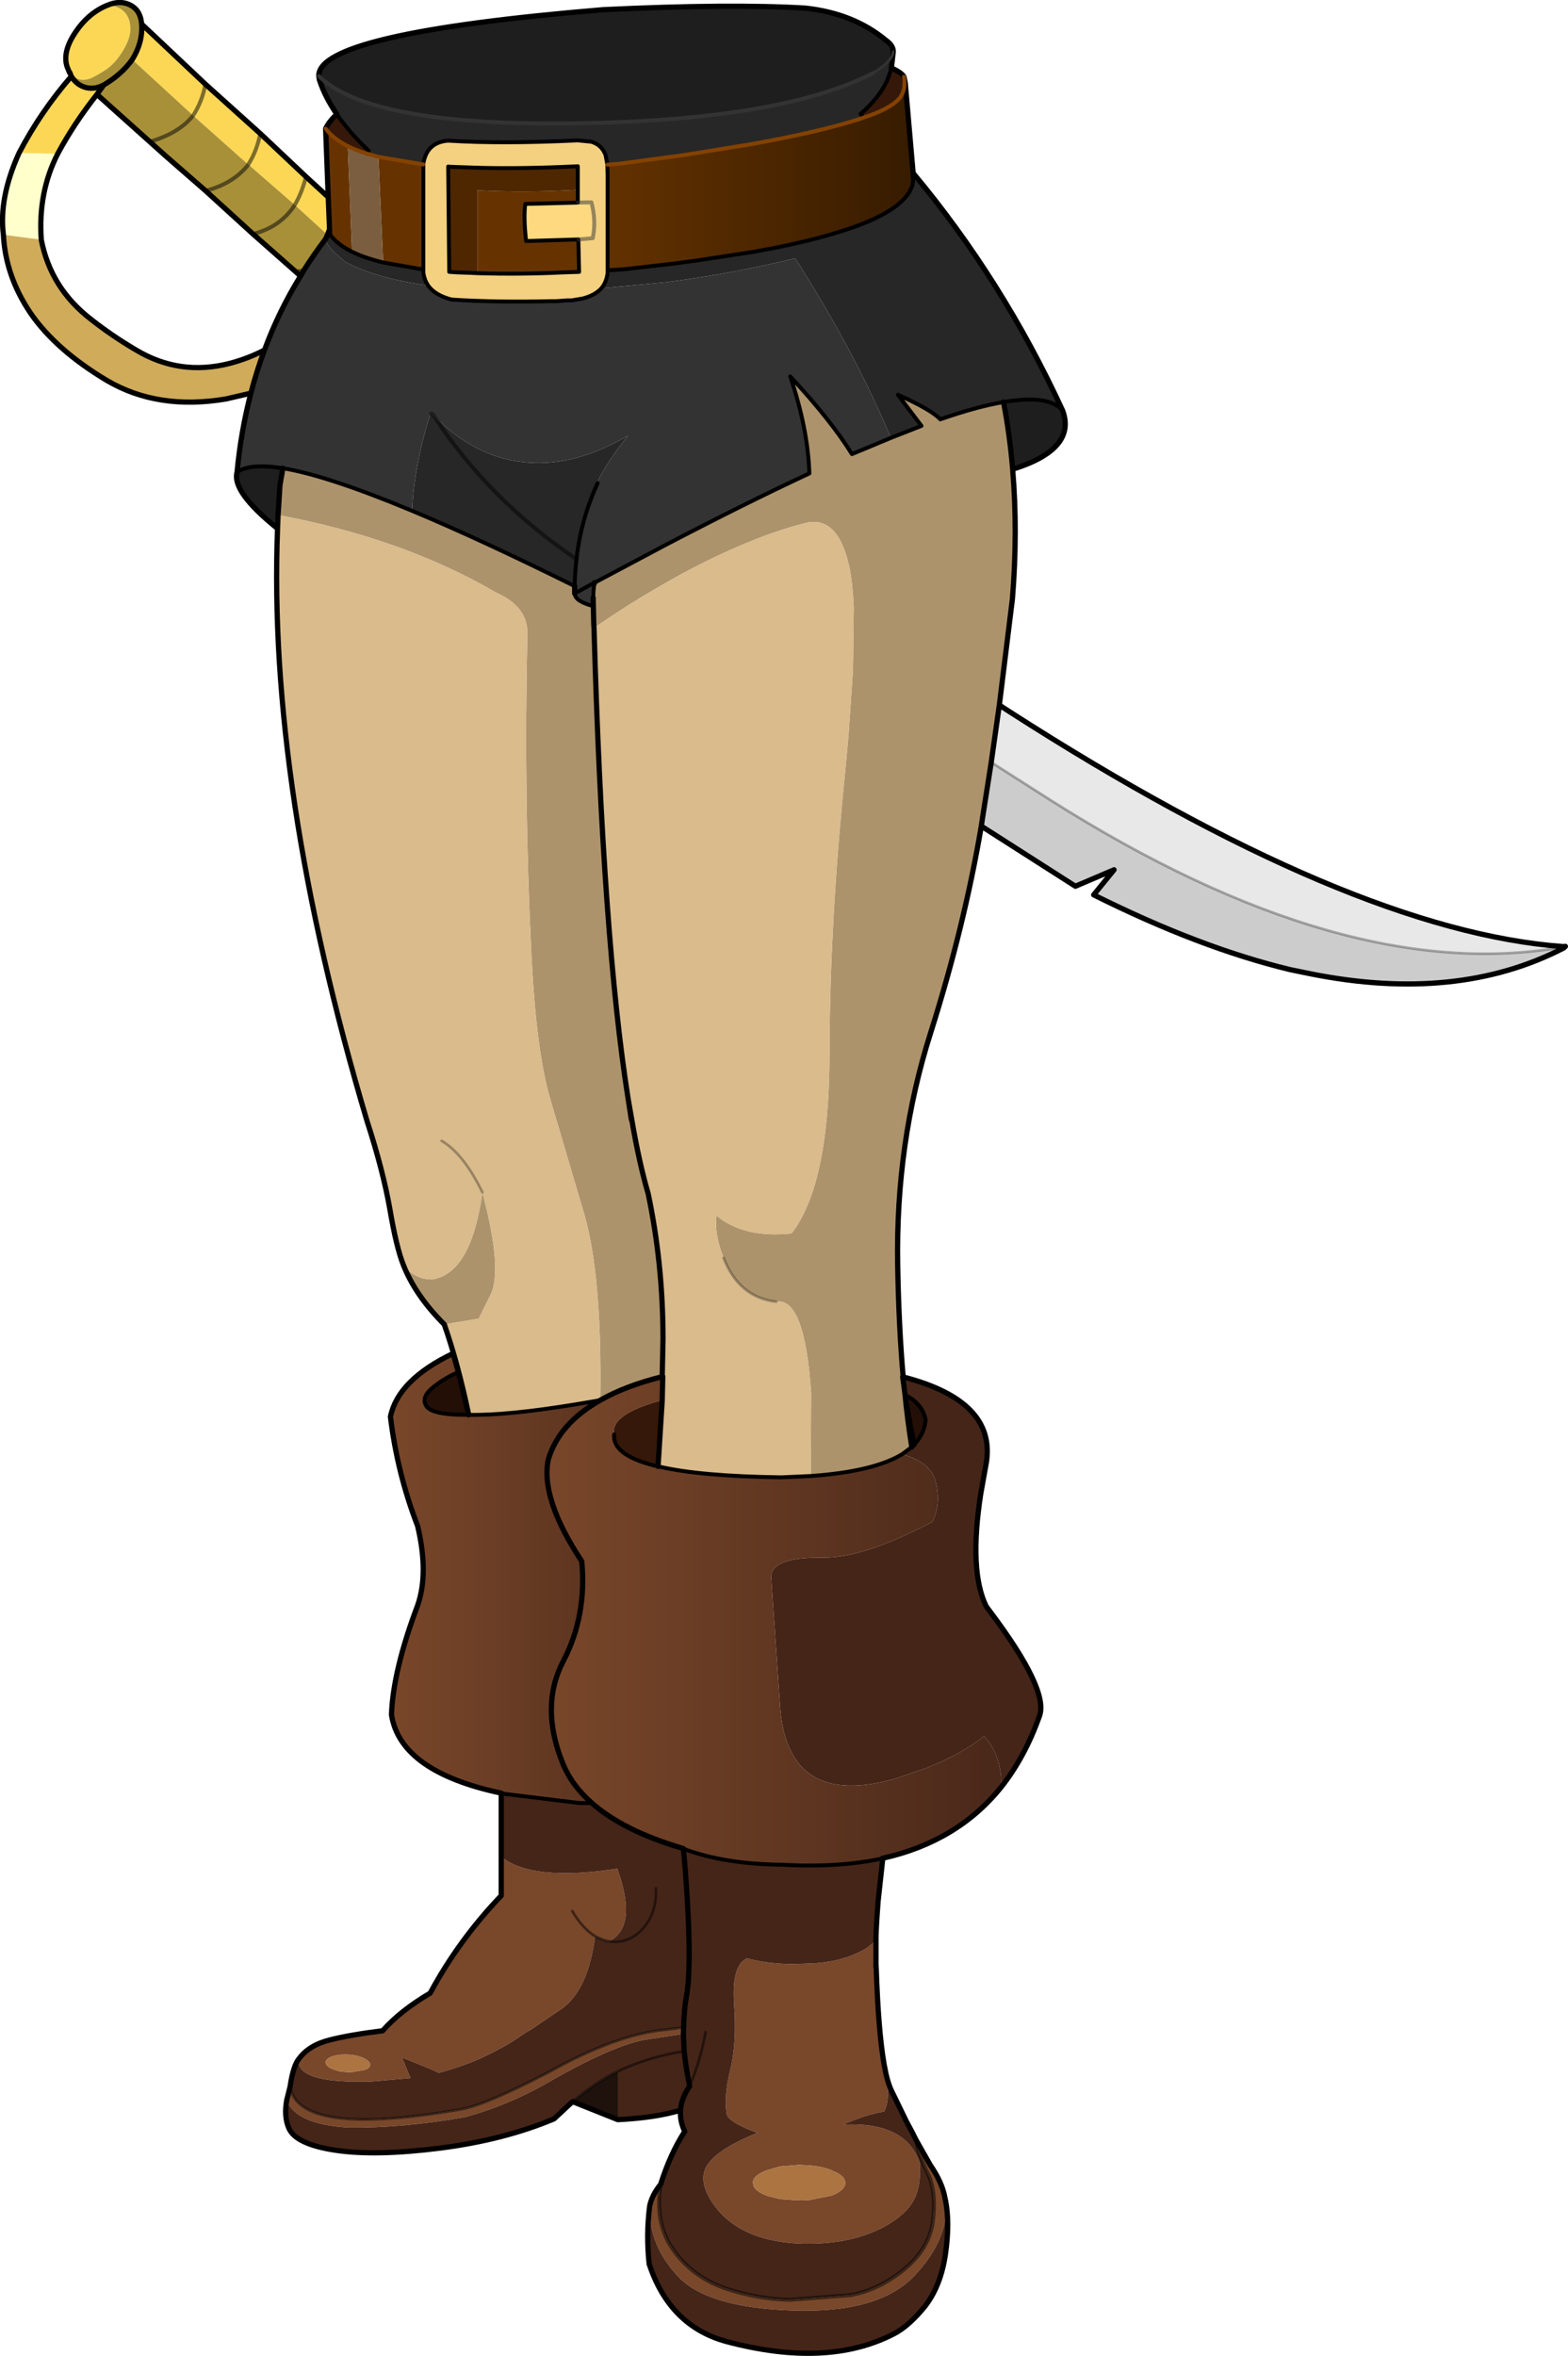 <?xml version="1.0" encoding="UTF-8" standalone="no"?>
<svg xmlns:xlink="http://www.w3.org/1999/xlink" height="450.6px" width="300.0px" xmlns="http://www.w3.org/2000/svg">
  <g transform="matrix(1.0, 0.0, 0.0, 1.0, 0.5, 0.5)">
    <path d="M298.65 180.55 L299.0 180.5 298.7 180.8 Q278.3 191.35 250.25 185.75 L246.35 184.95 Q229.1 180.8 208.75 170.65 L212.65 165.85 205.25 169.0 187.25 157.5 187.45 156.15 189.15 145.3 200.6 152.6 Q256.75 188.1 298.65 180.6 L298.65 180.55 M299.0 180.5 L298.65 180.6 299.0 180.5" fill="#cccccc" fill-rule="evenodd" stroke="none"/>
    <path d="M190.7 134.35 L192.7 135.65 Q258.05 177.6 298.65 180.55 L298.65 180.6 Q256.75 188.1 200.6 152.6 L189.15 145.3 190.7 134.35" fill="#e8e8e8" fill-rule="evenodd" stroke="none"/>
    <path d="M0.15 44.4 Q-0.75 37.35 3.15 28.75 L10.55 28.9 Q6.75 36.3 7.4 45.35 L0.15 44.4" fill="#ffffcc" fill-rule="evenodd" stroke="none"/>
    <path d="M3.15 28.75 Q7.25 20.9 13.15 14.1 14.2 15.8 15.95 16.25 17.65 16.65 19.35 15.75 L18.05 17.55 Q13.6 23.2 10.55 28.9 L3.15 28.75 M12.85 13.35 L12.8 13.4 12.35 12.3 Q11.4 9.5 13.85 5.8 16.35 2.0 20.05 0.5 22.15 0.6 23.25 1.75 24.35 2.8 24.45 4.8 24.55 6.7 23.0 9.25 21.5 11.7 19.65 12.9 17.8 14.1 16.8 14.5 14.4 15.4 12.85 13.35 M26.6 4.1 L38.8 15.6 49.3 25.05 58.05 33.3 62.3 37.2 62.55 43.35 62.15 44.4 55.9 38.7 47.0 30.95 46.9 30.9 36.45 21.6 Q38.2 18.9 38.8 15.6 38.2 18.9 36.45 21.6 L24.8 10.9 Q26.85 7.6 26.6 4.1 M58.05 33.3 Q57.25 36.4 55.9 38.7 57.25 36.4 58.05 33.3 M49.3 25.05 Q48.6 28.5 47.0 30.95 48.6 28.5 49.3 25.05" fill="#fbd755" fill-rule="evenodd" stroke="none"/>
    <path d="M47.0 30.95 L47.0 31.0 46.9 30.9 47.0 30.95" fill="#af9653" fill-rule="evenodd" stroke="none"/>
    <path d="M13.15 14.1 L12.85 13.35 Q14.4 15.4 16.8 14.5 17.8 14.1 19.65 12.9 21.5 11.7 23.0 9.25 24.55 6.7 24.45 4.8 24.35 2.8 23.25 1.75 22.15 0.6 20.05 0.5 22.8 -0.65 24.9 0.75 26.4 1.75 26.6 4.1 26.85 7.6 24.8 10.9 L36.45 21.6 Q33.75 25.0 28.15 26.6 33.75 25.0 36.45 21.6 L46.9 30.9 47.0 31.0 47.0 30.95 55.9 38.7 Q53.15 42.95 47.9 44.25 53.15 42.95 55.9 38.7 L62.15 44.4 61.8 45.15 61.8 45.2 Q59.55 48.15 57.6 51.25 L57.0 52.3 56.05 51.45 47.9 44.25 38.85 36.0 Q44.15 34.6 47.0 31.0 44.15 34.6 38.85 36.0 L31.45 29.55 28.15 26.6 18.05 17.55 19.35 15.75 Q17.65 16.65 15.95 16.25 14.2 15.8 13.15 14.1 M19.35 15.75 Q22.75 13.75 24.8 10.9 22.75 13.75 19.35 15.75 M56.05 51.45 L57.6 51.25 56.05 51.45" fill="#a89039" fill-rule="evenodd" stroke="none"/>
    <path d="M47.5 74.7 L42.75 75.8 Q29.75 78.0 20.0 72.3 10.2 66.45 5.35 59.4 0.55 52.3 0.15 44.4 L7.4 45.35 Q9.2 54.65 16.95 60.6 20.95 63.75 25.55 66.45 33.9 71.45 43.45 69.0 46.9 68.1 50.1 66.45 48.6 70.45 47.5 74.7" fill="#cfab5a" fill-rule="evenodd" stroke="none"/>
    <path d="M193.25 89.3 Q194.25 101.15 193.2 114.05 L190.7 134.35 189.15 145.3 187.45 156.15 187.25 157.5 Q184.0 176.7 177.55 197.05 170.85 218.1 171.25 241.45 171.45 253.05 172.3 262.85 L172.2 262.8 172.6 265.75 Q173.15 271.3 173.95 276.25 L172.15 277.6 Q166.65 280.95 154.6 281.8 L154.7 266.1 Q153.5 247.6 148.0 248.45 140.9 247.65 137.95 240.1 136.1 235.4 136.6 232.0 141.8 236.35 150.95 235.4 158.2 226.0 158.2 201.0 158.25 176.0 161.2 147.15 L161.85 140.05 162.7 127.65 162.85 115.7 Q162.65 111.15 162.05 108.2 159.95 98.1 153.75 99.5 149.15 100.65 144.3 102.55 139.4 104.45 134.2 107.05 130.05 109.1 125.7 111.65 119.6 115.15 113.15 119.6 L113.1 118.85 113.0 114.35 113.0 113.85 113.0 114.35 113.1 118.85 113.1 119.6 113.15 119.6 Q114.85 179.2 119.7 209.8 L120.3 213.65 120.4 213.8 Q121.8 221.95 123.5 227.75 126.35 241.25 126.35 255.6 L126.2 262.8 Q119.15 264.55 114.35 267.3 114.7 243.75 111.35 231.95 L104.85 209.95 Q102.1 200.9 101.15 181.6 99.7 152.0 100.4 120.7 100.5 115.5 94.35 112.8 76.6 102.45 52.7 98.0 L52.85 95.75 53.05 92.45 53.25 91.15 53.45 90.1 53.6 89.05 Q62.15 90.45 78.35 97.2 91.4 102.65 109.45 111.6 L109.45 113.0 Q109.5 114.45 112.75 115.35 L112.95 115.35 113.0 113.85 113.05 112.6 113.2 111.1 113.25 110.95 113.2 111.1 113.2 110.95 113.25 110.95 126.8 103.75 Q142.1 95.75 154.35 90.05 154.1 81.6 150.7 71.5 158.5 79.9 162.5 86.35 L169.95 83.25 175.8 80.95 171.3 75.0 Q177.75 77.9 179.4 79.7 186.45 77.25 191.5 76.4 192.7 82.65 193.25 89.25 L193.25 89.3 M84.5 252.8 Q79.0 247.3 76.7 241.5 78.9 244.2 82.2 244.2 89.65 243.05 91.8 227.55 95.8 242.7 93.25 247.35 L91.1 251.7 84.5 252.8" fill="#ad936b" fill-rule="evenodd" stroke="none"/>
    <path d="M89.1 269.75 Q87.1 260.25 84.5 252.8 L91.1 251.7 93.25 247.35 Q95.8 242.7 91.8 227.55 89.65 243.05 82.2 244.2 78.9 244.2 76.7 241.5 75.35 238.15 74.1 230.8 72.8 223.4 69.75 214.0 50.7 150.1 52.6 100.6 L52.6 100.55 52.65 99.3 52.7 98.0 Q76.6 102.45 94.35 112.8 100.5 115.5 100.4 120.7 99.7 152.0 101.15 181.6 102.1 200.9 104.85 209.95 L111.35 231.95 Q114.7 243.75 114.35 267.3 L109.6 268.1 Q96.45 270.25 89.15 270.1 L89.1 269.75 M113.15 119.6 Q119.6 115.15 125.7 111.65 130.05 109.1 134.2 107.05 139.4 104.45 144.3 102.55 149.15 100.65 153.75 99.5 159.95 98.1 162.05 108.2 162.65 111.15 162.85 115.7 L162.7 127.65 161.85 140.05 161.2 147.15 Q158.25 176.0 158.2 201.0 158.2 226.0 150.95 235.4 141.8 236.35 136.6 232.0 136.1 235.4 137.95 240.1 140.9 247.65 148.0 248.45 153.5 247.6 154.7 266.1 L154.6 281.8 149.0 282.05 Q133.35 281.85 125.4 279.95 L126.2 267.3 126.3 262.75 126.2 262.8 126.35 255.6 Q126.35 241.25 123.5 227.75 121.8 221.95 120.4 213.8 L119.7 209.8 Q114.85 179.2 113.15 119.6 M84.0 217.7 Q88.2 220.15 91.8 227.55 88.2 220.15 84.0 217.7" fill="#d9bb8c" fill-rule="evenodd" stroke="none"/>
    <path d="M87.2 261.95 L89.1 269.75 89.15 270.1 Q82.2 270.15 81.1 268.45 79.95 266.75 82.4 264.8 84.85 262.85 87.2 261.95 M172.65 266.25 L173.95 267.05 Q175.9 268.45 176.45 270.5 L176.6 271.0 176.55 271.45 Q176.2 273.9 174.4 275.8 173.4 271.2 172.65 266.25" fill="#240f06" fill-rule="evenodd" stroke="none"/>
    <path d="M95.4 342.45 Q76.1 338.35 74.4 327.45 74.7 319.0 79.4 306.55 81.55 300.4 79.4 291.35 75.5 281.25 74.2 270.45 75.65 263.4 86.2 258.35 L87.2 261.95 Q84.85 262.85 82.4 264.8 79.95 266.75 81.1 268.45 82.2 270.15 89.15 270.1 96.45 270.25 109.6 268.1 L114.35 267.3 Q106.45 271.75 104.4 278.65 102.85 286.05 110.8 298.1 111.8 308.5 107.3 317.15 102.75 325.8 107.15 336.7 108.85 340.95 112.75 344.35 L112.65 344.35 110.4 344.35 96.1 342.6 95.4 342.45" fill="url(#gradient0)" fill-rule="evenodd" stroke="none"/>
    <path d="M167.1 370.7 L167.1 374.85 167.1 375.0 167.1 375.2 167.1 375.7 167.15 376.05 Q167.55 388.0 168.65 394.3 L169.0 396.1 Q169.9 401.15 168.65 403.35 165.05 403.95 160.8 405.85 172.75 405.25 175.45 413.1 175.75 416.95 174.7 419.5 173.25 423.05 168.05 425.7 162.8 428.3 155.7 428.6 148.55 428.85 143.4 426.8 138.25 424.7 135.55 420.4 132.85 416.05 135.1 413.2 137.3 410.3 144.45 407.4 139.65 405.75 138.6 404.1 137.9 400.75 139.2 395.45 140.35 390.75 140.05 384.45 L139.95 382.8 Q139.45 375.4 142.4 374.05 146.3 375.1 151.05 375.15 L155.5 375.0 Q161.45 374.5 165.35 372.05 L167.1 370.7 M174.75 408.75 L177.5 413.6 Q179.8 416.95 180.3 419.9 L180.4 420.35 Q181.25 427.5 174.45 434.75 167.65 441.95 151.2 441.4 134.75 440.85 129.2 434.85 123.6 428.9 123.8 421.4 124.25 419.3 125.9 417.25 124.7 424.8 128.35 429.85 131.95 434.9 138.1 437.1 144.3 439.2 150.6 439.35 L162.25 438.45 Q167.65 437.45 172.4 433.6 177.2 429.7 177.95 424.55 178.65 419.45 177.35 415.95 175.55 412.25 174.95 409.75 L174.75 408.75 M54.35 401.2 L55.0 398.6 Q56.65 408.35 87.8 402.9 92.5 402.05 104.5 395.8 117.5 388.55 126.85 387.7 L130.3 387.25 130.25 388.5 122.95 389.6 Q116.5 390.75 103.8 398.1 96.45 402.25 88.5 404.4 76.45 406.55 66.1 406.4 56.15 405.8 54.35 401.2 M56.7 393.25 Q58.6 390.65 62.6 389.65 66.55 388.65 72.7 387.9 76.1 384.05 81.8 380.7 87.3 370.5 95.4 362.05 L95.4 354.6 Q101.2 359.4 117.6 356.9 121.6 368.0 116.0 370.8 114.6 370.5 113.35 369.8 112.05 380.1 106.95 383.7 L101.05 387.7 Q100.2 388.1 98.15 389.55 96.05 390.95 92.25 392.8 88.45 394.6 83.45 395.95 82.3 395.35 80.6 394.7 L76.4 393.0 77.75 396.25 78.05 396.95 70.6 397.6 Q55.85 398.05 56.7 393.25 M65.55 392.45 Q63.8 392.45 62.7 392.95 61.65 393.45 61.85 394.15 62.05 394.85 63.45 395.35 L64.45 395.65 64.65 395.7 66.6 395.85 69.4 395.35 Q70.5 394.85 70.3 394.15 L70.3 394.1 69.9 393.65 Q69.45 393.25 68.65 392.95 67.25 392.45 65.55 392.45 M109.0 365.0 Q110.9 368.3 113.35 369.8 110.9 368.3 109.0 365.0 M146.15 414.6 Q143.55 415.6 143.55 416.95 L143.7 417.65 Q144.2 418.65 146.15 419.4 L146.6 419.55 148.85 420.1 152.4 420.35 154.2 420.3 158.65 419.4 Q160.9 418.5 161.2 417.3 L161.2 416.95 Q161.2 415.6 158.7 414.65 L158.65 414.6 Q156.7 413.8 154.2 413.65 L152.4 413.55 148.75 413.85 146.15 414.6" fill="#79472a" fill-rule="evenodd" stroke="none"/>
    <path d="M65.55 392.45 Q67.25 392.45 68.65 392.95 69.45 393.25 69.9 393.65 L70.3 394.1 70.3 394.15 Q70.5 394.85 69.4 395.35 L66.6 395.85 64.65 395.7 64.45 395.65 63.45 395.35 Q62.05 394.85 61.85 394.15 61.65 393.45 62.7 392.95 63.8 392.45 65.55 392.45 M146.15 414.6 L148.75 413.85 152.4 413.55 154.2 413.65 Q156.7 413.8 158.65 414.6 L158.7 414.65 Q161.2 415.6 161.2 416.95 L161.2 417.3 Q160.9 418.5 158.65 419.4 L154.2 420.3 152.4 420.35 148.85 420.1 146.6 419.55 146.15 419.4 Q144.2 418.65 143.7 417.65 L143.55 416.95 Q143.55 415.6 146.15 414.6" fill="#ab7441" fill-rule="evenodd" stroke="none"/>
    <path d="M172.3 262.85 Q190.15 267.45 188.2 279.3 L187.15 285.15 Q184.85 299.95 188.2 306.75 L188.95 307.75 Q200.15 322.65 198.4 327.65 195.6 335.55 191.05 341.3 191.25 335.3 187.75 331.55 183.6 334.95 176.6 337.7 L170.55 339.75 Q156.6 343.6 151.55 335.7 149.2 332.05 148.75 325.95 L147.05 301.35 Q146.8 297.85 154.25 297.45 L157.1 297.4 Q164.25 297.45 175.95 291.55 L177.9 290.55 Q179.7 286.8 178.4 282.5 177.65 279.95 174.3 278.4 L172.15 277.6 173.95 276.25 174.4 275.8 Q176.2 273.9 176.55 271.45 L176.6 271.0 176.45 270.5 Q175.9 268.45 173.95 267.05 L172.65 266.25 172.6 265.75 172.2 262.8 172.3 262.85 M168.4 354.95 L167.5 363.15 Q167.05 369.25 167.1 370.7 L165.35 372.05 Q161.45 374.5 155.5 375.0 L151.05 375.15 Q146.3 375.1 142.4 374.05 139.45 375.4 139.95 382.8 L140.05 384.45 Q140.35 390.75 139.2 395.45 137.9 400.75 138.6 404.1 139.65 405.75 144.45 407.4 137.3 410.3 135.1 413.2 132.85 416.05 135.55 420.4 138.25 424.7 143.4 426.8 148.55 428.85 155.7 428.6 162.8 428.3 168.05 425.7 173.25 423.05 174.7 419.5 175.75 416.95 175.45 413.1 172.75 405.25 160.8 405.85 165.05 403.95 168.65 403.35 169.9 401.15 169.0 396.1 169.5 398.25 170.15 399.55 L170.45 400.15 172.9 405.2 174.05 407.35 174.75 408.75 174.95 409.75 Q175.55 412.25 177.35 415.95 178.65 419.45 177.95 424.55 177.2 429.7 172.4 433.6 167.65 437.45 162.25 438.45 L150.6 439.35 Q144.3 439.2 138.1 437.1 131.95 434.9 128.35 429.85 124.7 424.8 125.9 417.25 127.75 411.45 130.35 407.4 L130.3 407.4 130.5 407.2 130.5 407.15 Q129.55 405.15 129.7 403.1 124.85 404.55 117.7 404.9 L117.7 395.65 Q123.55 392.9 130.4 391.8 123.55 392.9 117.7 395.65 113.65 397.6 109.05 401.45 L105.5 404.75 Q95.85 408.8 83.6 410.35 71.35 411.9 63.7 410.75 56.05 409.6 54.75 406.5 53.8 404.3 54.35 401.2 56.15 405.8 66.1 406.4 76.45 406.55 88.5 404.4 96.45 402.25 103.8 398.1 116.5 390.75 122.95 389.6 L130.25 388.5 130.3 387.25 Q130.35 383.9 130.9 380.9 131.5 377.25 131.3 369.7 131.1 362.1 130.25 353.05 131.1 362.1 131.3 369.7 131.5 377.25 130.9 380.9 130.35 383.9 130.3 387.25 L126.85 387.7 Q117.5 388.55 104.5 395.8 92.5 402.05 87.8 402.9 56.65 408.35 55.0 398.6 55.6 394.55 56.7 393.25 55.85 398.05 70.6 397.6 L78.05 396.95 77.75 396.25 76.4 393.0 80.6 394.7 Q82.3 395.35 83.45 395.95 88.45 394.6 92.25 392.8 96.05 390.95 98.15 389.55 100.2 388.1 101.05 387.7 L106.95 383.7 Q112.05 380.1 113.35 369.8 114.6 370.5 116.0 370.8 121.6 368.0 117.6 356.9 101.2 359.4 95.4 354.6 L95.4 342.45 96.1 342.6 110.4 344.35 112.65 344.35 112.75 344.35 Q118.8 349.7 130.25 353.05 L130.3 353.1 Q138.1 356.05 149.4 356.15 L150.35 356.2 Q160.15 356.65 168.05 355.0 L168.3 354.95 168.4 354.95 M180.4 420.35 Q181.25 424.55 180.4 430.55 179.55 436.55 176.55 440.5 173.45 444.35 170.55 445.85 157.75 452.5 138.35 447.3 127.6 444.3 123.7 432.5 123.1 426.95 123.8 421.4 123.6 428.9 129.2 434.85 134.75 440.85 151.2 441.4 167.65 441.95 174.45 434.75 181.25 427.5 180.4 420.35 M125.0 360.65 Q125.2 365.25 122.55 368.3 119.85 371.35 116.0 370.8 119.85 371.35 122.55 368.3 125.2 365.25 125.0 360.65 M131.45 398.5 Q130.7 394.8 130.4 391.8 L130.25 388.65 130.25 388.5 130.25 388.65 130.4 391.8 Q130.7 394.8 131.45 398.5 133.55 393.5 134.5 388.15 133.55 393.5 131.45 398.5 129.85 400.8 129.7 403.1 129.85 400.8 131.45 398.5 M130.5 407.2 L130.35 407.4 130.5 407.2" fill="#452518" fill-rule="evenodd" stroke="none"/>
    <path d="M117.7 404.9 L109.05 401.45 Q113.65 397.6 117.7 395.65 L117.7 404.9" fill="#1f110c" fill-rule="evenodd" stroke="none"/>
    <path d="M113.1 118.85 L113.15 119.6 113.1 119.6 113.1 118.85" fill="#b89e77" fill-rule="evenodd" stroke="none"/>
    <path d="M191.05 341.3 Q182.7 351.7 168.4 354.9 L168.3 354.95 168.05 355.0 Q160.15 356.65 150.35 356.2 L149.4 356.15 Q138.1 356.05 130.3 353.1 L130.25 353.05 Q118.8 349.7 112.75 344.35 108.85 340.95 107.15 336.7 102.75 325.8 107.3 317.15 111.8 308.5 110.8 298.1 102.85 286.05 104.4 278.65 106.45 271.75 114.35 267.3 119.15 264.55 126.2 262.8 L126.3 262.75 126.2 267.3 126.0 267.35 124.75 267.7 Q116.2 270.3 117.0 273.85 116.6 277.8 124.9 279.85 L125.4 279.95 Q133.35 281.85 149.0 282.05 L154.6 281.8 Q166.65 280.95 172.15 277.6 L174.3 278.4 Q177.65 279.95 178.4 282.5 179.7 286.8 177.9 290.55 L175.95 291.55 Q164.25 297.45 157.1 297.4 L154.25 297.45 Q146.8 297.85 147.05 301.35 L148.75 325.95 Q149.2 332.05 151.55 335.7 156.6 343.6 170.55 339.75 L176.6 337.7 Q183.6 334.95 187.75 331.55 191.25 335.3 191.05 341.3" fill="url(#gradient1)" fill-rule="evenodd" stroke="none"/>
    <path d="M170.05 12.5 Q172.05 13.4 172.45 14.2 172.8 16.55 171.85 17.95 170.5 19.9 166.0 21.55 L164.8 21.95 164.75 22.0 164.15 21.3 Q167.75 18.2 169.3 14.75 L169.95 12.9 170.05 12.5 M61.8 24.1 Q62.5 22.65 63.95 21.35 66.3 24.8 70.05 28.35 L69.75 28.9 Q67.65 28.25 66.05 27.45 63.2 26.0 61.8 24.1 M126.2 267.3 L125.4 279.95 124.9 279.85 Q116.6 277.8 117.0 273.85 116.2 270.3 124.75 267.7 L126.0 267.35 126.2 267.3" fill="#351809" fill-rule="evenodd" stroke="none"/>
    <path d="M168.4 354.9 L168.4 354.95 168.3 354.95 168.4 354.9 M167.1 375.2 L167.15 376.05 167.1 375.7 167.1 375.2" fill="#6d3012" fill-rule="evenodd" stroke="none"/>
    <path d="M60.5 14.05 Q60.15 5.9 114.9 1.35 139.1 0.2 153.6 1.05 162.8 2.05 169.0 7.2 170.35 8.15 170.4 9.25 L170.4 9.4 Q170.25 11.2 166.5 13.5 150.65 21.65 116.8 22.9 71.2 24.5 60.5 14.05 M202.8 78.0 Q205.55 85.35 193.4 89.2 L193.25 89.25 Q192.7 82.65 191.5 76.4 200.15 74.9 202.8 78.0 M52.55 100.55 Q43.85 93.55 44.85 89.85 47.15 88.05 53.6 89.05 L53.45 90.1 53.25 91.15 53.05 92.45 52.85 95.75 52.7 98.0 52.65 99.3 52.6 100.55 52.55 100.55" fill="#1e1e1e" fill-rule="evenodd" stroke="none"/>
    <path d="M170.4 9.4 L170.05 12.5 169.95 12.9 169.3 14.75 Q167.75 18.2 164.15 21.3 L164.75 22.0 Q157.75 24.35 146.05 26.55 L143.05 27.1 131.95 28.9 131.65 28.95 131.65 28.9 129.05 29.35 128.15 29.45 118.1 30.8 115.7 31.0 115.7 30.95 115.35 29.1 115.25 28.9 114.85 28.0 Q114.25 27.0 112.6 26.6 L110.05 26.35 Q95.5 27.05 85.25 26.4 81.2 26.7 80.5 30.75 L80.5 30.95 71.9 29.5 69.75 28.9 70.05 28.35 Q66.3 24.8 63.95 21.35 61.65 18.0 60.6 14.75 L60.5 14.05 Q71.2 24.5 116.8 22.9 150.65 21.65 166.5 13.5 170.25 11.2 170.4 9.4 M174.2 32.6 Q191.3 53.05 202.8 78.0 200.15 74.9 191.5 76.4 186.45 77.25 179.4 79.7 177.75 77.9 171.3 75.0 L175.8 80.95 169.95 83.25 Q163.1 66.85 151.65 48.9 139.5 51.85 127.15 53.45 L114.95 54.6 Q115.9 53.45 115.75 51.7 L115.75 51.2 118.9 51.0 128.95 49.85 130.3 49.65 133.0 49.3 143.75 47.65 146.45 47.15 147.05 47.05 Q154.1 45.65 159.25 44.1 172.6 40.15 174.1 34.8 L174.25 33.5 174.2 32.6 M85.45 51.5 L87.05 51.6 85.45 51.5 M80.5 51.05 L80.5 51.7 Q80.7 53.05 81.4 54.1 71.25 52.7 65.5 49.55 L63.25 47.55 63.2 47.5 Q62.05 46.3 61.85 45.4 L61.8 45.2 62.15 44.4 61.8 45.2 61.8 45.15 62.15 44.4 62.55 43.35 62.55 44.25 Q63.95 46.2 66.85 47.65 69.3 48.85 72.8 49.7 L80.5 51.05 M78.35 97.2 Q78.7 88.6 81.85 78.6 L82.0 78.65 82.25 78.8 82.3 78.8 82.45 78.95 82.7 79.2 Q90.45 86.95 99.75 87.9 108.05 88.8 117.15 84.2 L119.65 82.85 Q118.0 84.85 116.65 86.85 114.85 89.45 113.65 91.95 L113.85 91.9 Q110.65 98.8 109.8 106.45 109.5 109.0 109.45 111.6 91.4 102.65 78.35 97.2 M82.45 78.95 Q92.9 95.0 109.8 106.45 92.9 95.0 82.45 78.95" fill="#272727" fill-rule="evenodd" stroke="none"/>
    <path d="M193.4 89.2 L193.25 89.3 193.25 89.25 193.4 89.2 M44.85 89.85 Q45.6 81.95 47.5 74.7 48.6 70.45 50.1 66.45 52.85 59.0 57.0 52.3 L57.6 51.25 Q59.55 48.15 61.8 45.2 L61.85 45.4 Q62.05 46.3 63.2 47.5 L63.25 47.55 65.5 49.55 Q71.25 52.7 81.4 54.1 82.75 56.0 85.95 56.8 94.5 57.35 104.95 57.1 L105.6 57.1 105.9 57.1 107.25 57.05 108.85 56.95 110.95 56.6 111.15 56.55 Q113.8 55.95 114.95 54.6 L127.15 53.45 Q139.5 51.85 151.65 48.9 163.1 66.85 169.95 83.25 L162.5 86.35 Q158.5 79.9 150.7 71.5 154.1 81.6 154.35 90.05 142.1 95.75 126.8 103.75 L113.25 110.95 113.2 110.95 113.2 111.1 113.05 112.6 113.0 113.85 112.95 115.35 112.75 115.35 Q109.5 114.45 109.45 113.0 L109.45 111.6 Q109.5 109.0 109.8 106.45 110.65 98.8 113.85 91.9 L113.65 91.95 Q114.85 89.45 116.65 86.85 118.0 84.85 119.65 82.85 L117.15 84.2 Q108.05 88.8 99.75 87.9 90.45 86.95 82.7 79.2 L82.45 78.95 82.3 78.8 82.25 78.8 82.0 78.65 81.85 78.6 Q78.7 88.6 78.35 97.2 62.15 90.45 53.6 89.05 47.15 88.05 44.85 89.85 M82.0 78.65 Q82.15 78.6 82.3 78.8 82.15 78.6 82.0 78.65 M113.2 110.95 L109.45 113.0 113.2 110.95" fill="#333333" fill-rule="evenodd" stroke="none"/>
    <path d="M52.6 100.6 L52.55 100.55 52.6 100.55 52.6 100.6" fill="#262626" fill-rule="evenodd" stroke="none"/>
    <path d="M172.45 14.2 L172.7 15.35 174.2 32.55 174.2 32.6 174.25 33.5 174.1 34.8 Q172.6 40.15 159.25 44.1 154.1 45.65 147.05 47.05 L146.45 47.15 143.75 47.65 133.0 49.3 130.3 49.65 128.95 49.85 118.9 51.0 115.75 51.2 115.75 32.95 115.7 31.0 118.1 30.8 128.15 29.45 129.05 29.35 131.65 28.9 131.65 28.95 131.95 28.9 143.05 27.1 146.05 26.55 Q157.75 24.35 164.75 22.0 L164.8 21.95 166.0 21.55 Q170.5 19.9 171.85 17.95 172.8 16.55 172.45 14.2 M129.05 29.35 L131.65 28.95 129.05 29.35 M110.05 38.25 L100.0 38.5 Q99.65 40.95 100.15 45.6 L110.15 45.3 110.3 51.5 107.3 51.6 Q99.05 52.0 90.85 51.75 L90.85 35.9 Q100.05 36.4 110.05 35.8 L110.05 38.25" fill="url(#gradient2)" fill-rule="evenodd" stroke="none"/>
    <path d="M110.05 35.8 Q100.05 36.4 90.85 35.9 L90.85 51.75 89.85 51.7 90.85 51.75 89.85 51.7 87.05 51.6 85.45 51.5 85.25 31.35 85.6 31.4 91.45 31.6 Q99.65 31.8 110.05 31.3 L110.05 35.8" fill="#4e2700" fill-rule="evenodd" stroke="none"/>
    <path d="M62.3 37.2 L61.8 24.1 Q63.2 26.0 66.05 27.45 L66.85 47.65 Q63.95 46.2 62.55 44.25 L62.55 43.35 62.3 37.2 M80.5 30.95 L80.5 51.05 72.8 49.7 71.9 29.5 80.5 30.95" fill="#663300" fill-rule="evenodd" stroke="none"/>
    <path d="M71.9 29.5 L72.8 49.7 Q69.3 48.85 66.85 47.65 L66.05 27.45 Q67.65 28.25 69.75 28.9 L71.9 29.5" fill="#7b5e40" fill-rule="evenodd" stroke="none"/>
    <path d="M110.15 45.3 L100.15 45.6 Q99.65 40.95 100.0 38.5 L110.05 38.25 112.65 38.2 Q113.6 41.8 112.9 45.05 L110.15 45.3" fill="#fed980" fill-rule="evenodd" stroke="none"/>
    <path d="M115.7 31.0 L115.75 32.95 115.75 51.2 115.75 51.7 Q115.55 53.45 114.55 54.65 113.35 55.95 111.15 56.55 113.35 55.95 114.55 54.65 115.55 53.45 115.75 51.7 115.9 53.45 114.95 54.6 113.8 55.95 111.15 56.55 L110.95 56.6 108.85 56.95 108.0 56.95 105.9 57.1 108.0 56.95 108.85 56.95 107.25 57.05 105.9 57.1 105.6 57.1 104.95 57.1 Q94.5 57.35 85.95 56.8 82.75 56.0 81.4 54.1 80.7 53.05 80.5 51.7 L80.5 51.05 80.5 30.95 80.5 30.75 Q81.2 26.7 85.25 26.4 95.5 27.05 110.05 26.35 L112.6 26.6 Q114.5 27.15 115.25 28.9 114.5 27.15 112.6 26.6 114.25 27.0 114.85 28.0 L115.25 28.9 115.35 29.1 115.7 30.95 115.7 31.0 M110.05 38.25 L110.05 35.8 110.05 31.3 Q99.65 31.8 91.45 31.6 L85.6 31.4 85.25 31.35 85.45 51.5 87.05 51.6 89.85 51.7 90.85 51.75 Q99.05 52.0 107.3 51.6 L110.3 51.5 110.15 45.3 112.9 45.05 Q113.6 41.8 112.65 38.2 L110.05 38.25" fill="#f3d180" fill-rule="evenodd" stroke="none"/>
    <path d="M60.5 14.05 Q60.15 5.9 114.9 1.35 139.1 0.2 153.6 1.05 162.8 2.05 169.0 7.2 170.35 8.15 170.4 9.25 L170.4 9.4 170.05 12.5 Q172.05 13.4 172.45 14.2 L172.7 15.35 174.2 32.55 174.2 32.6 Q191.3 53.05 202.8 78.0 205.55 85.35 193.4 89.2 L193.25 89.3 Q194.25 101.15 193.2 114.05 L190.7 134.35 192.7 135.65 Q258.05 177.6 298.65 180.55 L299.0 180.5 298.7 180.8 Q278.3 191.35 250.25 185.75 L246.35 184.95 Q229.1 180.8 208.75 170.65 L212.65 165.85 205.25 169.0 187.25 157.5 Q184.0 176.7 177.55 197.05 170.85 218.1 171.25 241.45 171.45 253.05 172.3 262.85 190.15 267.45 188.2 279.3 L187.15 285.15 Q184.85 299.95 188.2 306.75 L188.95 307.75 Q200.15 322.65 198.4 327.65 195.6 335.55 191.05 341.3 182.7 351.7 168.4 354.9 L168.4 354.95 167.5 363.15 Q167.05 369.25 167.1 370.7 L167.1 374.85 167.1 375.0 167.1 375.2 167.15 376.05 Q167.55 388.0 168.65 394.3 L169.0 396.1 Q169.5 398.25 170.15 399.55 L170.45 400.15 172.9 405.2 174.05 407.35 174.75 408.75 177.5 413.6 Q179.8 416.95 180.3 419.9 L180.4 420.35 Q181.25 424.55 180.4 430.55 179.55 436.55 176.55 440.5 173.45 444.35 170.55 445.85 157.75 452.5 138.35 447.3 127.6 444.3 123.7 432.5 123.1 426.95 123.8 421.4 124.25 419.3 125.9 417.25 127.75 411.45 130.35 407.4 L130.5 407.2 130.5 407.15 Q129.55 405.15 129.7 403.1 124.85 404.55 117.7 404.9 L109.05 401.45 105.5 404.75 Q95.85 408.8 83.6 410.35 71.35 411.9 63.7 410.75 56.05 409.6 54.75 406.5 53.8 404.3 54.35 401.2 L55.0 398.6 Q55.6 394.55 56.7 393.25 58.6 390.65 62.6 389.65 66.55 388.65 72.7 387.9 76.1 384.05 81.8 380.7 87.3 370.5 95.4 362.05 L95.4 354.6 95.4 342.45 Q76.1 338.35 74.4 327.45 74.7 319.0 79.4 306.55 81.55 300.4 79.4 291.35 75.5 281.25 74.2 270.45 75.65 263.4 86.2 258.35 L87.2 261.95 89.1 269.75 Q87.1 260.25 84.5 252.8 79.0 247.3 76.7 241.5 75.35 238.15 74.1 230.8 72.8 223.4 69.75 214.0 50.7 150.1 52.6 100.6 L52.55 100.55 Q43.85 93.55 44.85 89.85 45.6 81.95 47.5 74.7 L42.75 75.8 Q29.75 78.0 20.0 72.3 10.2 66.45 5.35 59.4 0.55 52.3 0.15 44.4 -0.75 37.35 3.15 28.75 7.25 20.9 13.15 14.1 L12.85 13.35 12.8 13.4 12.35 12.3 Q11.4 9.5 13.85 5.8 16.35 2.0 20.05 0.5 22.8 -0.65 24.9 0.75 26.4 1.75 26.6 4.1 L38.8 15.6 49.3 25.05 58.05 33.3 62.3 37.2 61.8 24.1 Q62.5 22.65 63.95 21.35 61.65 18.0 60.6 14.75 L60.5 14.05 M174.25 33.5 L174.2 32.6 M113.25 110.95 L113.2 111.1 M113.0 113.85 L113.0 114.35 113.1 118.85 113.15 119.6 Q114.85 179.2 119.7 209.8 L120.4 213.8 Q121.8 221.95 123.5 227.75 126.35 241.25 126.35 255.6 L126.2 262.8 126.3 262.75 126.2 267.3 125.4 279.95 M173.95 276.25 Q173.15 271.3 172.6 265.75 L172.2 262.8 172.3 262.85 M191.5 76.4 Q192.7 82.65 193.25 89.25 L193.25 89.3 M190.7 134.35 L189.15 145.3 187.45 156.15 187.25 157.5 M38.85 36.0 L47.9 44.25 56.05 51.45 57.0 52.3 Q52.85 59.0 50.1 66.45 48.6 70.45 47.5 74.7 M61.8 45.2 Q59.55 48.15 57.6 51.25 L57.0 52.3 M61.8 45.2 L62.15 44.4 62.55 43.35 62.3 37.2 M62.55 43.35 L62.55 44.25 M24.8 10.9 Q26.85 7.6 26.6 4.1 M24.8 10.9 Q22.75 13.75 19.35 15.75 L18.05 17.55 28.15 26.6 31.45 29.55 38.85 36.0 M19.35 15.75 Q17.65 16.65 15.95 16.25 14.2 15.8 13.15 14.1 M10.55 28.9 Q6.75 36.3 7.4 45.35 9.2 54.65 16.95 60.6 20.95 63.75 25.55 66.45 33.9 71.45 43.45 69.0 46.9 68.1 50.1 66.45 M18.05 17.55 Q13.6 23.2 10.55 28.9 M52.7 98.0 L52.85 95.75 53.05 92.45 53.25 91.15 53.45 90.1 53.6 89.05 M52.7 98.0 L52.65 99.3 52.6 100.55 52.6 100.6 M109.45 113.0 L109.45 111.6 M120.4 213.8 L120.3 213.65 119.7 209.8 M89.15 270.1 L89.1 269.75 M114.35 267.3 Q106.45 271.75 104.4 278.65 102.85 286.05 110.8 298.1 111.8 308.5 107.3 317.15 102.75 325.8 107.15 336.7 108.85 340.95 112.75 344.35 118.8 349.7 130.25 353.05 131.1 362.1 131.3 369.7 131.5 377.25 130.9 380.9 130.35 383.9 130.3 387.25 L130.25 388.5 130.25 388.65 130.4 391.8 Q130.7 394.8 131.45 398.5 129.85 400.8 129.7 403.1 M168.3 354.95 L168.4 354.9 M126.2 262.8 Q119.15 264.55 114.35 267.3 M172.6 265.75 L172.65 266.25 Q173.4 271.2 174.4 275.8 M167.15 376.05 L167.1 375.7 167.1 375.2" fill="none" stroke="#000000" stroke-linecap="round" stroke-linejoin="round" stroke-width="1.0"/>
    <path d="M298.65 180.6 L299.0 180.5" fill="none" stroke="#000000" stroke-linecap="round" stroke-linejoin="round" stroke-opacity="0.498" stroke-width="0.5"/>
    <path d="M137.95 240.1 Q140.9 247.65 148.0 248.45 M189.15 145.3 L200.6 152.6 Q256.75 188.1 298.65 180.6 M91.8 227.55 Q88.2 220.15 84.0 217.7" fill="none" stroke="#000000" stroke-linecap="round" stroke-linejoin="round" stroke-opacity="0.298" stroke-width="0.5"/>
    <path d="M47.0 30.95 L47.0 31.0 Q44.15 34.6 38.85 36.0 M47.9 44.25 Q53.15 42.95 55.9 38.7 57.25 36.4 58.05 33.3 M47.0 30.95 Q48.6 28.5 49.3 25.05 M57.6 51.25 L56.05 51.45" fill="none" stroke="#000000" stroke-linecap="round" stroke-linejoin="round" stroke-opacity="0.498" stroke-width="0.75"/>
    <path d="M109.8 106.45 Q92.9 95.0 82.45 78.95 L82.3 78.8 Q82.15 78.6 82.0 78.65 M36.45 21.6 Q38.2 18.9 38.8 15.6 M28.15 26.6 Q33.75 25.0 36.45 21.6 M125.9 417.25 Q124.7 424.8 128.35 429.85 131.95 434.9 138.1 437.1 144.3 439.2 150.6 439.35 L162.25 438.45 Q167.65 437.45 172.4 433.6 177.2 429.7 177.95 424.55 178.65 419.45 177.35 415.95 175.55 412.25 174.95 409.75 L174.75 408.75" fill="none" stroke="#000000" stroke-linecap="round" stroke-linejoin="round" stroke-opacity="0.498" stroke-width="0.75"/>
    <path d="M170.05 12.5 L169.95 12.9 169.3 14.75 Q167.75 18.2 164.15 21.3 L164.75 22.0 M115.7 31.0 L115.75 32.95 115.75 51.2 118.9 51.0 128.95 49.85 130.3 49.65 133.0 49.3 143.75 47.65 146.45 47.15 147.05 47.05 Q154.1 45.65 159.25 44.1 172.6 40.15 174.1 34.8 L174.25 33.5 M169.95 83.25 L175.8 80.95 171.3 75.0 Q177.75 77.9 179.4 79.7 186.45 77.25 191.5 76.4 200.15 74.9 202.8 78.0 M169.95 83.25 L162.5 86.35 Q158.5 79.9 150.7 71.5 154.1 81.6 154.35 90.05 142.1 95.75 126.8 103.75 L113.25 110.95 113.2 110.95 113.2 111.1 113.05 112.6 113.0 113.85 112.95 115.35 112.75 115.35 Q109.5 114.45 109.45 113.0 L113.2 110.95 M154.6 281.8 Q166.65 280.95 172.15 277.6 L173.95 276.25 174.4 275.8 Q176.2 273.9 176.55 271.45 L176.6 271.0 176.45 270.5 Q175.9 268.45 173.95 267.05 L172.65 266.25 M110.15 45.3 L100.15 45.6 Q99.65 40.95 100.0 38.5 L110.05 38.25 110.05 35.8 110.05 31.3 Q99.65 31.8 91.45 31.6 L85.6 31.4 85.25 31.35 85.45 51.5 87.05 51.6 89.85 51.7 90.85 51.75 89.85 51.7 M90.85 51.75 Q99.05 52.0 107.3 51.6 L110.3 51.5 110.15 45.3 M115.25 28.9 Q114.5 27.15 112.6 26.6 L110.05 26.35 Q95.5 27.05 85.25 26.4 81.2 26.7 80.5 30.75 L80.5 30.95 80.5 51.05 80.5 51.7 Q80.7 53.05 81.4 54.1 82.75 56.0 85.95 56.8 94.5 57.35 104.95 57.1 L105.6 57.1 105.9 57.1 108.0 56.95 108.85 56.95 110.95 56.6 M111.15 56.55 Q113.35 55.95 114.55 54.65 115.55 53.45 115.75 51.7 L115.75 51.2 M115.7 31.0 L115.7 30.95 115.35 29.1 115.25 28.9 M85.45 51.5 L87.05 51.6 M78.35 97.2 Q91.4 102.65 109.45 111.6 109.5 109.0 109.8 106.45 110.65 98.8 113.85 91.9 M72.8 49.7 L80.5 51.05 M69.75 28.9 L70.05 28.35 Q66.3 24.8 63.95 21.35 M66.85 47.65 Q69.3 48.85 72.8 49.7 M62.55 44.25 Q63.95 46.2 66.85 47.65 M53.6 89.05 Q47.15 88.05 44.85 89.85 M53.6 89.05 Q62.15 90.45 78.35 97.2 M125.4 279.95 Q133.35 281.85 149.0 282.05 L154.6 281.8 M114.35 267.3 L109.6 268.1 Q96.45 270.25 89.15 270.1 82.2 270.15 81.1 268.45 79.95 266.75 82.4 264.8 84.85 262.85 87.2 261.95 M130.25 353.05 L130.3 353.1 Q138.1 356.05 149.4 356.15 L150.35 356.2 Q160.15 356.65 168.05 355.0 L168.3 354.95 M117.0 273.85 Q116.6 277.8 124.9 279.85 L125.4 279.95 M112.75 344.35 L112.65 344.35 110.4 344.35 96.1 342.6 95.4 342.45" fill="none" stroke="#000000" stroke-linecap="round" stroke-linejoin="round" stroke-width="0.75"/>
    <path d="M113.35 369.8 Q110.9 368.3 109.0 365.0 M113.35 369.8 Q114.6 370.5 116.0 370.8 119.85 371.35 122.55 368.3 125.2 365.25 125.0 360.65 M131.45 398.5 Q133.55 393.5 134.5 388.15 M130.3 387.25 L126.85 387.7 Q117.5 388.55 104.5 395.8 92.5 402.05 87.8 402.9 56.65 408.35 55.0 398.6 M130.4 391.8 Q123.55 392.9 117.7 395.65 113.65 397.6 109.05 401.45" fill="none" stroke="#000000" stroke-linecap="round" stroke-linejoin="round" stroke-opacity="0.498" stroke-width="0.5"/>
    <path d="M166.5 13.5 Q170.25 11.2 170.4 9.4" fill="none" stroke="#333333" stroke-linecap="round" stroke-linejoin="round" stroke-width="0.5"/>
    <path d="M60.5 14.05 Q71.2 24.5 116.8 22.9 150.65 21.65 166.5 13.5" fill="none" stroke="#333333" stroke-linecap="round" stroke-linejoin="round" stroke-width="0.75"/>
    <path d="M164.75 22.0 L164.8 21.95 166.0 21.55 Q170.5 19.9 171.85 17.95 172.8 16.55 172.45 14.2 M164.75 22.0 Q157.75 24.35 146.05 26.55 L143.05 27.1 131.95 28.9 131.65 28.95 129.05 29.35 128.15 29.45 118.1 30.8 115.7 31.0 M80.5 30.95 L71.9 29.5 69.75 28.9 Q67.65 28.25 66.05 27.45 63.2 26.0 61.8 24.1" fill="none" stroke="#844200" stroke-linecap="round" stroke-linejoin="round" stroke-width="0.75"/>
    <path d="M110.15 45.3 L112.9 45.05 Q113.6 41.8 112.65 38.2 L110.05 38.25" fill="none" stroke="#333333" stroke-linecap="round" stroke-linejoin="round" stroke-opacity="0.498" stroke-width="0.75"/>
  </g>
  <defs>
    <linearGradient gradientTransform="matrix(0.044, 0.0, 0.0, 0.059, 110.2, 295.9)" gradientUnits="userSpaceOnUse" id="gradient0" spreadMethod="pad" x1="-819.2" x2="819.2">
      <stop offset="0.0" stop-color="#79472a"/>
      <stop offset="1.0" stop-color="#452518"/>
    </linearGradient>
    <linearGradient gradientTransform="matrix(0.058, 0.0, 0.0, 0.057, 151.3, 309.5)" gradientUnits="userSpaceOnUse" id="gradient1" spreadMethod="pad" x1="-819.2" x2="819.2">
      <stop offset="0.0" stop-color="#79472a"/>
      <stop offset="1.0" stop-color="#452518"/>
    </linearGradient>
    <linearGradient gradientTransform="matrix(0.042, 0.0, 0.0, 0.023, 145.6, 32.9)" gradientUnits="userSpaceOnUse" id="gradient2" spreadMethod="pad" x1="-819.2" x2="819.2">
      <stop offset="0.0" stop-color="#663300"/>
      <stop offset="0.992" stop-color="#331a00"/>
    </linearGradient>
  </defs>
</svg>
